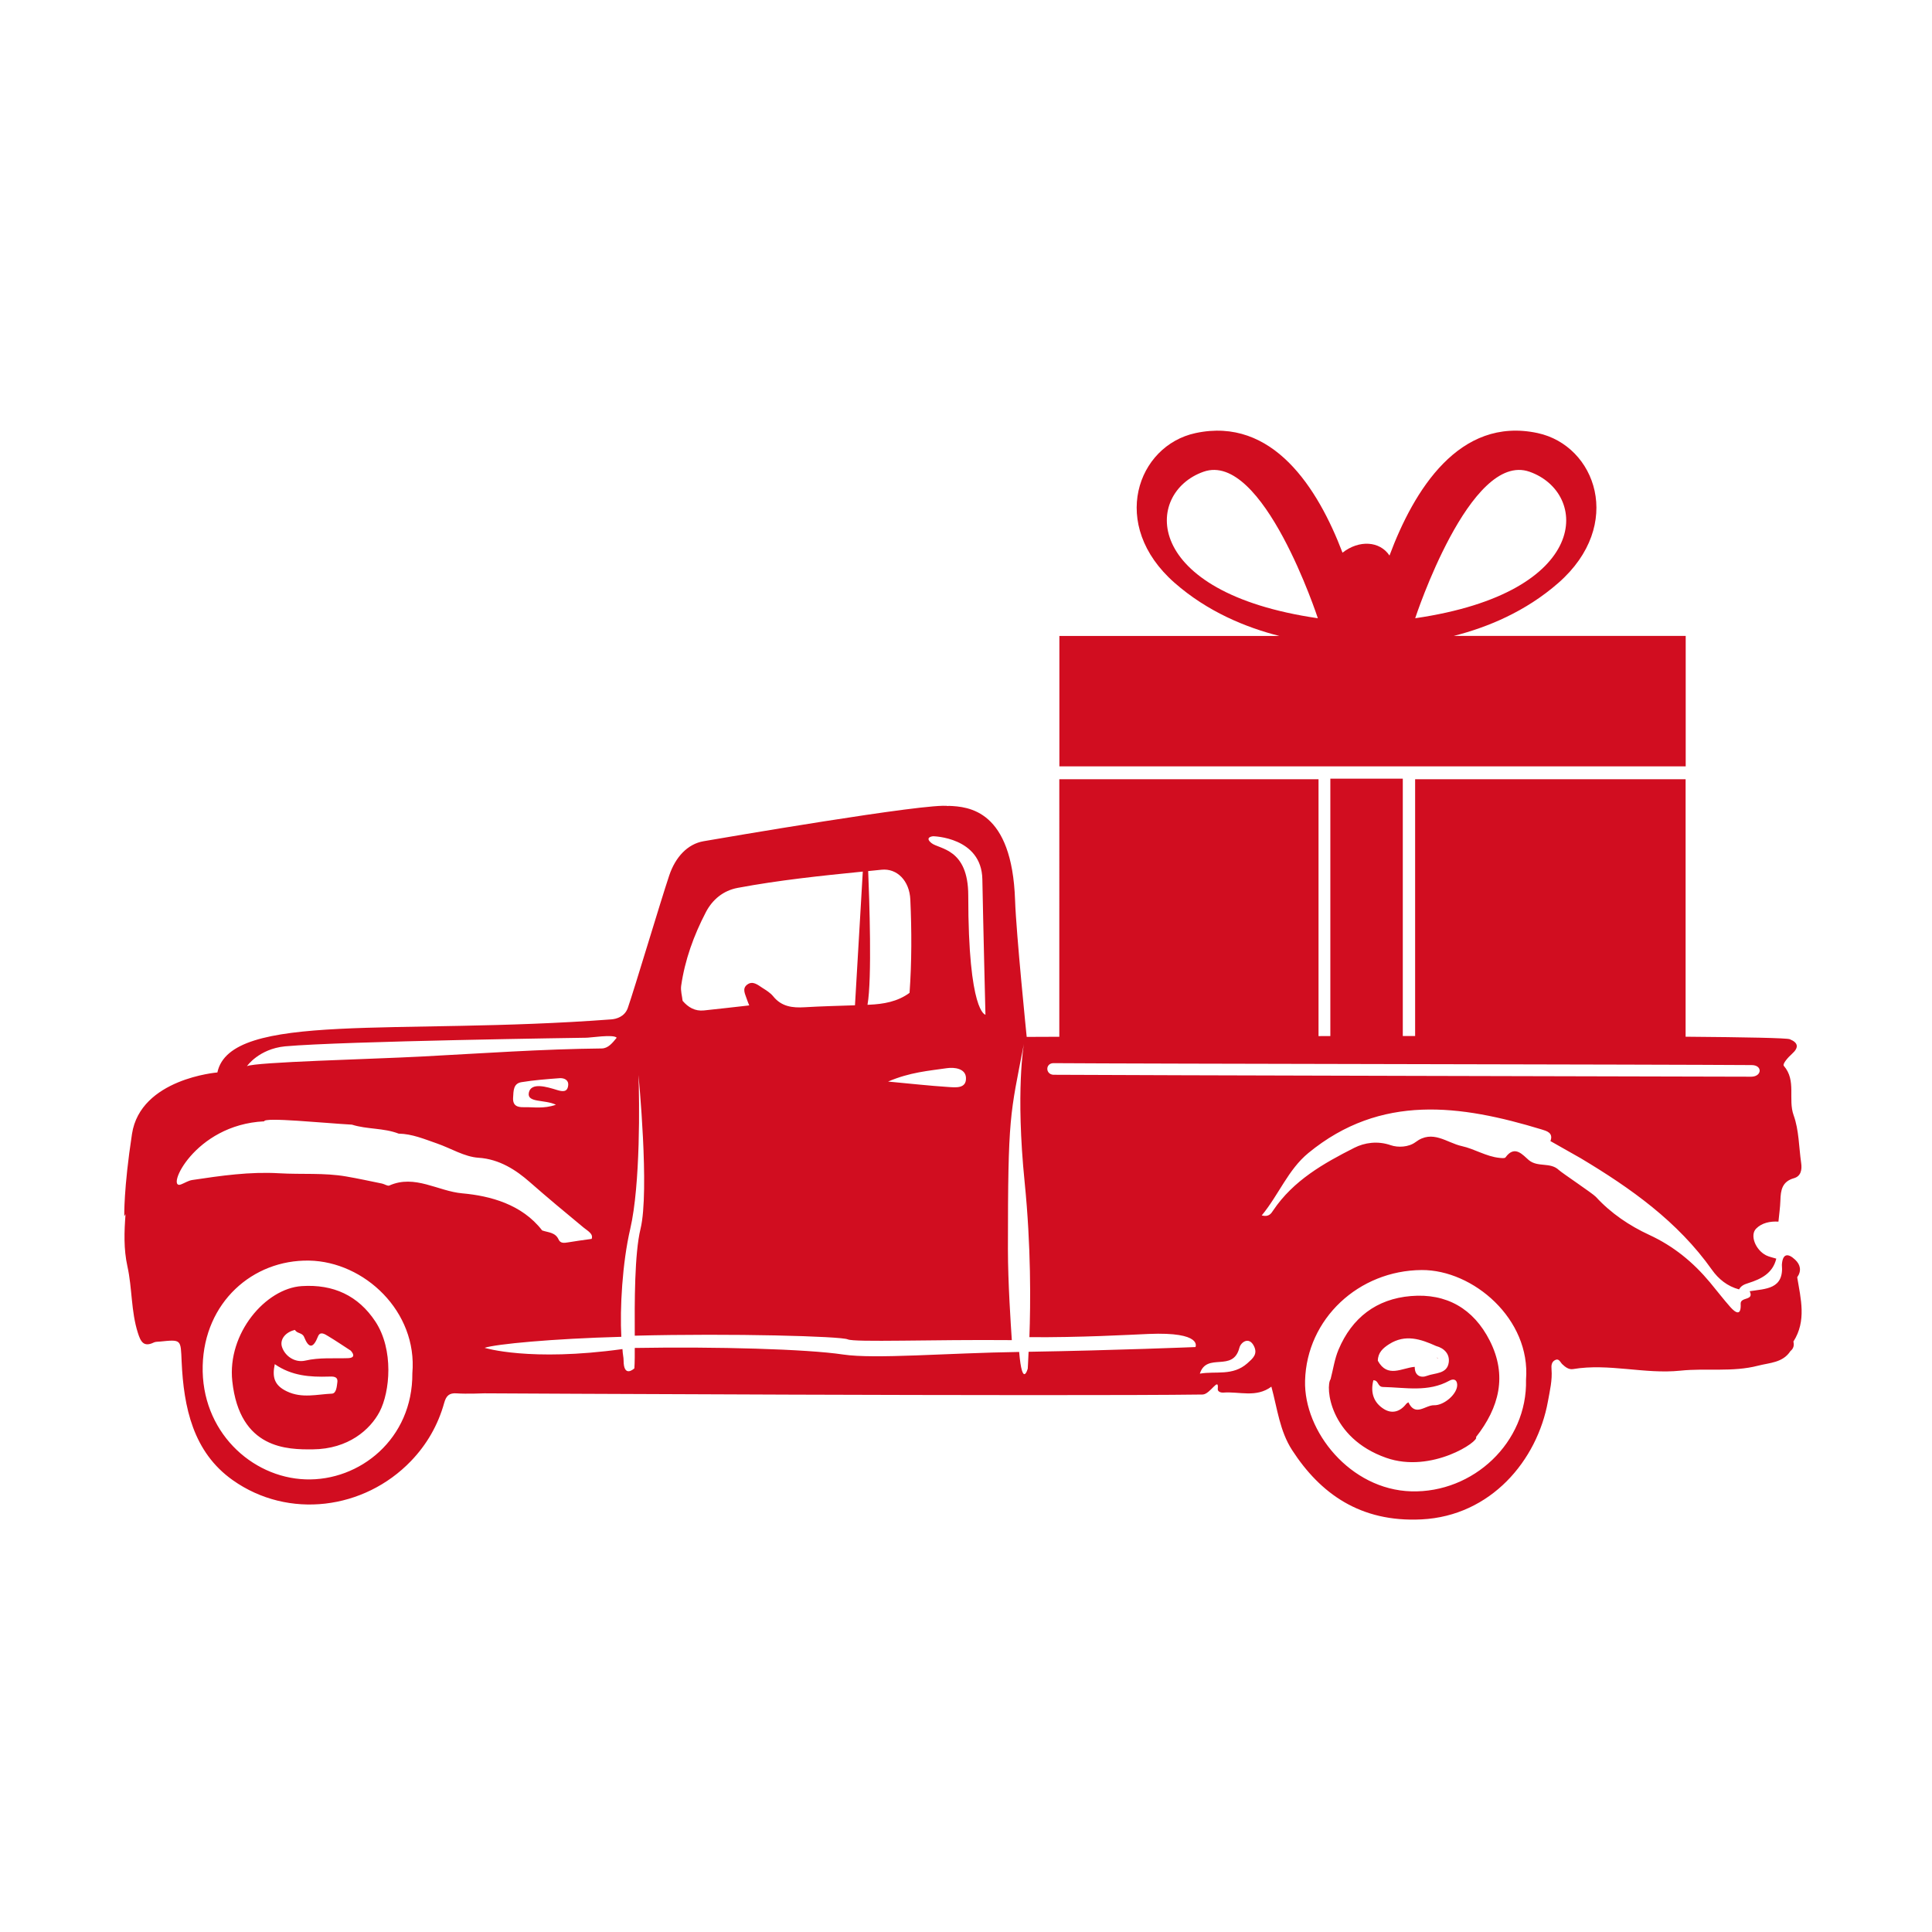 <?xml version="1.0" encoding="utf-8"?>
<!-- Generator: Adobe Illustrator 21.0.0, SVG Export Plug-In . SVG Version: 6.00 Build 0)  -->
<svg version="1.1" id="Capa_1" xmlns="http://www.w3.org/2000/svg" xmlns:xlink="http://www.w3.org/1999/xlink" x="0px" y="0px"
	 viewBox="0 0 600 600" style="enable-background:new 0 0 600 600;" xml:space="preserve">
<style type="text/css">
	.st0{fill:#D10D20;}
</style>
<path class="st0" d="M446.27,421.65c-0.04-0.02-0.09-0.03-0.13-0.05l0.05-0.05C446.22,421.58,446.24,421.62,446.27,421.65z
	 M462.65,416.34c5.53,10.89,2.92,20.8-4.27,29.97c1.26,1.16-13.76,11.39-27.88,6.43c-17.68-6.21-18.92-22.11-17.27-24.43
	c0.8-3.06,1.24-6.27,2.46-9.16c4.17-9.92,11.8-15.76,22.47-16.65C449.21,401.57,457.61,406.41,462.65,416.34z M427.9,422.6
	c3,5.46,7.45,2.23,11.41,1.89l0.05,0.06c-0.02,2.7,1.88,3.47,3.79,2.73c2.46-0.96,6.27-0.5,6.77-4.16c0.35-2.54-1.32-4.41-3.94-5.11
	c-4.77-2.16-9.57-3.75-14.55-0.58C429.5,418.65,427.91,420.09,427.9,422.6z M452.54,429.91c-0.13-1.66-1.33-1.73-2.41-1.13
	c-6.61,3.65-13.64,2.11-20.61,1.96c-1.81-0.04-1.28-2.09-3.01-2.09c-0.99,3.95,0.17,7,3.28,8.94c2.52,1.57,5.02,0.84,6.9-1.57
	c0.17-0.22,0.46-0.36,0.7-0.53c2.17,4.61,5.27,0.85,7.96,0.92C448.48,436.51,452.76,432.8,452.54,429.91z M556.96,416.63
	c0.28,1.17,0.05,2.17-0.92,2.95c-2.38,3.67-6.46,3.61-10.07,4.55c-7.93,2.06-16.08,0.7-24.1,1.54c-11.11,1.16-22.18-2.36-33.33-0.49
	c-1.32,0.22-2.4-0.6-3.37-1.52c-0.62-0.59-0.99-1.89-2.2-1.29c-1.13,0.56-1.23,1.68-1.13,2.87c0.28,3.38-0.52,6.65-1.11,9.93
	c-3.32,18.4-17.75,35.61-39.25,36.69c-19.11,0.96-31.49-8.1-40.18-21.48c-3.89-6-4.58-12.83-6.46-19.74
	c-4.73,3.52-9.93,1.46-14.88,1.84c-0.82,0.06-1.86-0.27-1.77-1.16c0.4-3.94-2.35,1.73-4.72,1.76
	c-43.14,0.59-223.02-0.37-223.02-0.37s-5.74,0.23-8.58,0.01c-2.41-0.19-3.32,0.8-3.93,2.99c-1.91,6.86-5.4,12.93-10.33,18.05
	c-14.51,15.07-38.03,18.16-55.32,5.92c-12.34-8.73-15.24-22.63-15.88-36.81c-0.31-6.9,0.03-6.92-6.76-6.23
	c-0.63,0.06-1.34,0.02-1.88,0.28c-3.21,1.57-4.11-0.36-4.94-2.95c-2.16-6.74-1.74-13.85-3.26-20.7c-1.18-5.34-1.01-10.78-0.58-16.21
	l-0.39,0.67c0,0-0.24-8.36,2.39-25.56c2.63-17.2,26.52-19.11,26.52-19.11c4.06-19.11,55.9-11.47,122.29-16.48
	c1.57-0.1,4.22-0.81,5.18-3.57c2.17-6.27,10.08-32.82,12.85-41.11c1.93-5.76,5.73-9.8,10.67-10.65
	c3.98-0.69,70.28-12.11,76.03-10.92c0.01-0.02,0.02-0.04,0.03-0.06c6.33,0.22,19.73,1.32,20.68,29.28
	c0.35,10.43,3.61,42.47,3.61,42.47s3.68-0.02,10.13-0.04V242h80.5v79.77c1.22,0,2.44,0,3.67-0.01v-79.93h22.5v79.91
	c1.28,0,2.56,0,3.83,0V242h84v79.96c18.88,0.15,31.44,0.4,32.36,0.78c2.75,1.12,2.78,2.66,0.69,4.53c-1.21,1.08-3.06,3.15-2.54,3.75
	c3.97,4.58,1.22,10.32,3.04,15.34c1.67,4.62,1.62,9.87,2.34,14.84c0.3,2.09-0.08,4.08-2.24,4.7c-3.68,1.04-4.12,3.71-4.21,6.85
	c-0.07,2.22-0.4,4.43-0.61,6.64c-2.59-0.16-5.17,0.38-6.93,2.17c-2.02,2.06-0.18,6.63,3.09,8.29c0.98,0.49,2.11,0.69,3.17,1.03
	c-1.09,4.59-4.79,6.37-8.7,7.6c-1.3,0.41-2.23,0.82-2.86,1.95c-3.58-0.94-6.37-3.19-8.4-6.06c-10.65-15.05-25.26-25.38-40.77-34.67
	c-3.14-1.78-6.27-3.55-9.41-5.33c0.99-2.59-1.23-3.15-2.69-3.6c-25.16-7.65-49.96-11.18-72.47,7.29c-6.32,5.19-9.17,12.95-14.5,19.4
	c2.27,0.6,2.95-0.65,3.57-1.57c6.24-9.28,15.65-14.61,25.2-19.44c3.13-1.58,7.2-2.23,11.32-0.79c2.18,0.76,5.54,0.65,7.71-0.99
	c5.28-3.98,9.66,0.24,14.33,1.26c3.98,0.87,7.56,3.24,11.72,3.66c0.62,0.06,1.61,0.18,1.85-0.14c2.9-4.04,5.43-0.69,7.23,0.82
	c2.83,2.36,6.68,0.54,9.35,3.09c0.96,0.91,10.54,7.29,11.49,8.33c4.67,5.1,10.45,8.98,16.55,11.8c7.58,3.5,13.63,8.47,18.86,14.73
	c2.13,2.55,4.14,5.2,6.34,7.68c1.62,1.83,3.42,2.94,3.22-1c-0.11-2.22,4.3-0.89,2.79-3.9c4.94-0.79,10.7-0.56,10.01-8.21
	c0.23-3.53,1.88-3.69,4.13-1.57c1.63,1.53,2.04,3.45,0.63,5.45C559.25,403.4,561.07,410.19,556.96,416.63
	c-0.42-0.07-0.75-0.24-1.03-0.45C556.21,416.39,556.54,416.56,556.96,416.63z M327.06,333.78c18.52,0.14,205.28,0.58,216.86,0.6
	c3.35-0.08,3.48-3.65,0.01-3.61c-25.62-0.2-191.24-0.4-216.86-0.6C324.65,330.29,324.65,333.54,327.06,333.78z M289.31,261.85
	c2.39,1.91,11.39,1.58,11.39,16.25c0,36.55,5.34,37.03,5.34,37.03s-0.72-28.91-0.96-42.05c-0.24-13.14-15.29-13.38-15.29-13.38
	S286.92,259.94,289.31,261.85z M294.07,331.73c-5.64,0.83-11.41,1.23-18.27,4.16c6.99,0.65,12.73,1.3,18.49,1.67
	c2.34,0.15,5.87,0.67,5.7-2.85C299.87,331.83,296.41,331.39,294.07,331.73z M269.41,312.05c0.16-0.01,0.31-0.01,0.47-0.02
	c4.48-0.2,8.84-0.93,12.59-3.69c0.69-9.65,0.68-19.33,0.24-28.98c-0.27-5.83-4.11-9.74-8.91-9.26c-1.39,0.14-2.79,0.28-4.18,0.42
	C269.97,279.07,270.85,303.92,269.41,312.05z M211.99,310.81c1.74,2.05,3.87,3.28,6.63,2.99c4.62-0.48,9.24-1.02,14.06-1.56
	c-0.34-0.89-0.6-1.45-0.78-2.04c-0.47-1.48-1.49-3.15,0.11-4.39c1.74-1.34,3.3,0.04,4.73,0.96c1.2,0.77,2.5,1.55,3.37,2.63
	c2.6,3.23,5.97,3.64,9.79,3.41c5.2-0.31,10.41-0.43,15.62-0.61l2.43-41.52c-13,1.3-26,2.65-38.86,5.06
	c-4.5,0.84-7.85,3.65-9.89,7.57c-3.74,7.19-6.5,14.78-7.66,22.85C211.33,307.66,211.82,309.26,211.99,310.81z M76.69,331.11
	c2.64-1.3,38.35-2.16,54.33-3c18.24-0.96,37.55-2.32,55.83-2.5c2.01-0.02,3.33-1.68,4.67-3.33c-0.93-1.19-8.5,0.07-9.67,0
	c0,0-75.38,1.06-93.33,2.67C80.36,325.77,76.69,331.11,76.69,331.11z M164.24,339.34c0.67-3.32,5.6-1.8,8.76-0.83
	c1.67,0.51,3.26,0.76,3.46-1.5c0.15-1.67-1.32-2.27-2.7-2.17c-3.96,0.3-7.93,0.6-11.84,1.24c-2.53,0.42-2.44,2.72-2.57,4.76
	c-0.17,2.5,1.26,3.06,3.29,3.01c3.05-0.08,6.15,0.58,10.01-0.76C169.17,341.39,163.59,342.57,164.24,339.34z M95.99,391.49
	c-17.56-0.3-32.53,13-33.04,32.61c-0.53,20.29,15.05,34.75,31.93,35.33c16.8,0.59,33.32-12.54,33.18-32.96
	C129.72,407.3,113.14,391.79,95.99,391.49z M168.37,382.12c1.85,0.66,4.09,0.54,5.12,2.84c0.55,1.22,1.74,1.07,2.91,0.87
	c2.3-0.4,4.62-0.69,7.34-1.08c0.62-1.58-1.3-2.52-2.5-3.52c-5.65-4.67-11.28-9.35-16.79-14.19c-4.1-3.6-9.31-7.07-15.84-7.49
	c-4.38-0.28-8.59-2.95-12.91-4.44c-3.87-1.33-7.68-2.98-11.89-3.05c-4.67-1.81-9.78-1.29-14.51-2.79
	c-8.68-0.48-27.31-2.4-27.25-1.03c-21.84,1.03-30.76,21.5-25.85,19.6c1.17-0.45,2.3-1.2,3.51-1.38c8.95-1.34,17.85-2.63,27.01-2.09
	c6.91,0.41,13.9-0.2,20.79,0.99c3.73,0.64,7.44,1.45,11.15,2.21c0.78,0.16,1.71,0.85,2.26,0.6c7.9-3.52,15.12,1.77,22.62,2.43
	C152.25,371.38,162.1,374,168.37,382.12z M356.69,414.27c-6.51,0.28-21.09,1.12-37,1c0.38-10.45,0.53-28.2-1.47-48.07
	c-2.87-28.43-0.24-43-0.24-43c-4.3,22.22-4.96,21.9-4.96,63.71c0,10.41,0.9,23.56,1.21,28.28c-24.67-0.22-48.84,0.74-50.96-0.24
	c-2.06-0.96-35.88-1.92-66.14-1.14c-0.06-10.25-0.09-25.45,1.79-33.18c2.87-11.79-0.64-47.78-0.64-47.78
	c0.32,7.64,0.64,34.08-2.55,47.78c-2.47,10.62-3.25,24.73-2.77,33.53c-21.46,0.58-38.93,2.25-42.46,3.42c0,0,14.01,4.38,42.81,0.39
	c0.1,1.85,0.35,2.45,0.35,3.47c0,5.73,3.35,2.51,3.35,2.51s0.16-1.77,0.12-6.33c25.3-0.43,53.45,0.34,64.71,2.04
	c9.86,1.48,32.51-0.48,54.67-0.8c0.98,11.46,2.67,5.17,2.67,5.17s0.12-1.91,0.26-5.22c26.71-0.44,51.82-1.47,51.82-1.47
	S373.65,413.56,356.69,414.27z M389.4,417.99c-1.54-3.02-4.06-1.13-4.49,0.56c-2,7.81-10.12,1.26-12.29,8.05
	c4.94-0.87,10.21,0.82,14.76-3.22C389.04,421.89,390.71,420.56,389.4,417.99z M441.53,394.42c-19.57,0.12-35.72,15.12-36.23,34.38
	c-0.42,15.78,14.05,33.82,32.98,34.35c19.22,0.54,36.11-15.17,35.64-34.66C475.44,409.63,457.46,394.33,441.53,394.42z
	 M550.64,419.66c-0.45-0.49-0.95-0.79-1.48-0.97C549.69,418.87,550.19,419.16,550.64,419.66L550.64,419.66z M116.98,441.75
	c0.06,0.02,0.12,0.04,0.18,0.08l0,0C117.1,441.79,117.04,441.77,116.98,441.75z M446.46,421.75c-0.06-0.04-0.12-0.07-0.19-0.1
	c0.09,0.11,0.18,0.22,0.26,0.33C446.51,421.9,446.51,421.8,446.46,421.75z M116.57,410.4c5.77,8.74,4.57,21.86,1.29,28.08
	c-2.9,5.48-9.65,11.53-20.71,11.63c-7.77,0.07-22.71,0.05-25.01-21.18c-1.6-14.83,10.35-28.8,21.57-29.52
	C103.55,398.77,111.27,402.38,116.57,410.4z M76.26,440.61c-0.2-0.3-0.39-0.6-0.59-0.9c-0.26-0.99-0.54-1.97-1.35-2.53
	c0.81,0.57,1.09,1.55,1.35,2.54C75.87,440.01,76.06,440.31,76.26,440.61z M92.91,411.99c0.19-0.01,0.4,0.01,0.62,0.06
	c0.63,0.01,1.27,0,1.9,0c-0.63,0.01-1.27,0.01-1.9,0C93.31,411.99,93.1,411.97,92.91,411.99z M102.14,427.51
	c-5.82,0.18-11.52-0.19-16.81-3.86c-0.84,4.02-0.17,6.59,3.78,8.46c4.7,2.24,9.33,0.9,13.96,0.7c1.4-0.06,1.53-2.26,1.7-3.56
	C105,427.4,103.42,427.47,102.14,427.51z M108.91,419.44c-0.16-2.02-0.8-3.55-1.8-4.68C108.11,415.89,108.74,417.42,108.91,419.44
	c-2.34-1.51-4.64-3.08-7.03-4.51c-1-0.6-2.46-1.6-3.14,0.15c-1.44,3.65-2.82,3.83-4.29,0.15c-0.57-1.42-2.24-1.04-2.84-2.21
	c-2.89,0.63-4.82,2.93-4.03,5.31c0.95,2.86,4.03,4.95,7.22,4.22c4.46-1.03,8.87-0.61,13.3-0.76
	C110.02,421.73,110.11,420.74,108.91,419.44z M523.5,238H329v-40.5h68.31c-10.47-2.66-22.34-7.55-32.53-16.5
	c-20.5-18-11.57-42.63,6.5-46.5c23.99-5.14,38.02,17.11,45.65,37.14c5.15-4.04,11.59-3.63,14.59,0.89
	c7.55-20.26,21.64-43.25,45.99-38.04c18.07,3.87,27,28.5,6.5,46.5c-10.2,8.95-22.06,13.84-32.54,16.5h72.04V238z M439.5,192
	c55-8,54-39,35.5-45.5S439.5,192,439.5,192z M409.27,192c0,0-17-52-35.5-45.5S354.27,184,409.27,192z"/>
</svg>
